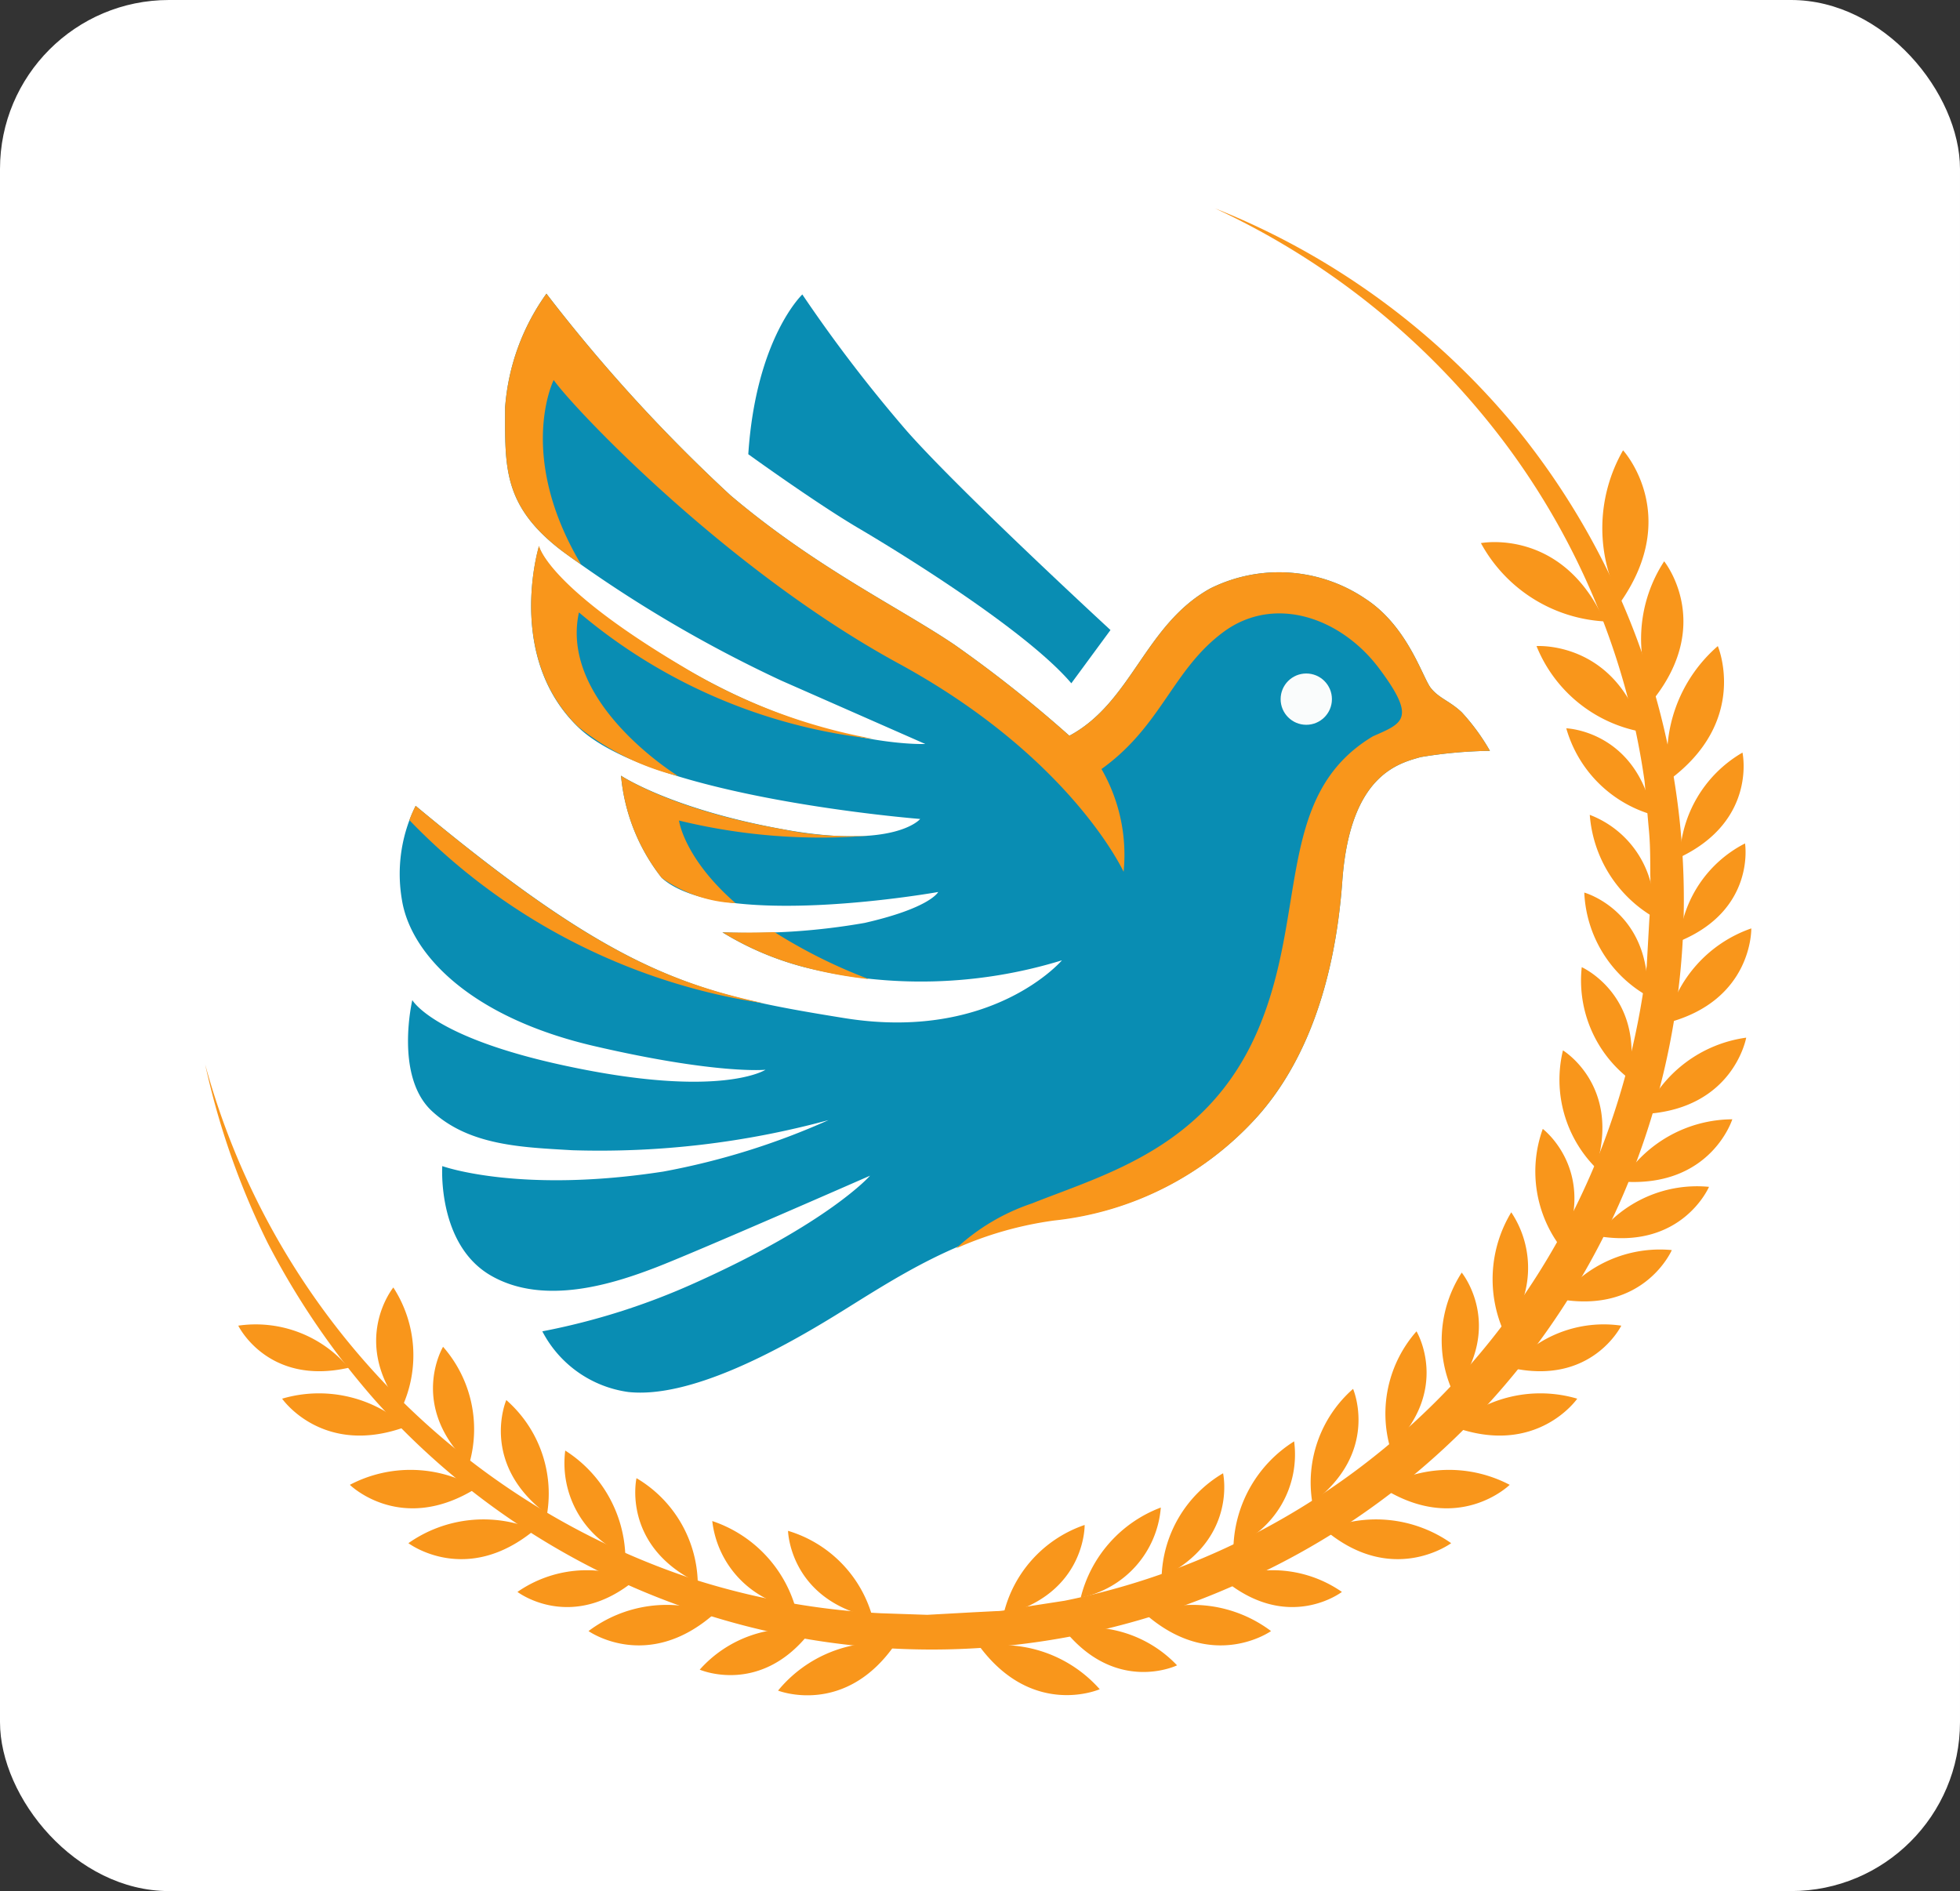 <svg xmlns="http://www.w3.org/2000/svg" viewBox="0 0 100.11 96.59"><rect x="0" y="0" width="100.11" height="96.59" fill="#333333" stroke="none"/><defs><style>.cls-1{fill:#fff;}.cls-2{fill:#f9961b;}.cls-3{fill:#098db3;}.cls-4{fill:#fafcfc;}</style></defs><g id="Layer_2" data-name="Layer 2"><g id="Layer_1-2" data-name="Layer 1"><rect class="cls-1" width="100.11" height="96.59" rx="8.63"></rect><path class="cls-2" d="M62.05,10.64A38.23,38.23,0,0,1,77.56,22a38.19,38.19,0,0,1-5.14,53.16,37.71,37.71,0,0,1-8.3,5.32,38.11,38.11,0,0,1-45-9,40.08,40.08,0,0,1-5.45-8,39.6,39.6,0,0,1-3.19-9.11,38.27,38.27,0,0,0,25.29,26.4A37.85,37.85,0,0,0,45,82.4l2.36.08,2.35-.13,1.18-.06c.39,0,.77-.12,1.16-.17l2.33-.36a37,37,0,0,0,8.87-3A37.49,37.49,0,0,0,81.88,58.44a38.49,38.49,0,0,0,2.23-9.12L84.24,47a20.66,20.66,0,0,0,.05-2.36c0-.78,0-1.57-.08-2.35L84,39.91a37.6,37.6,0,0,0-7.18-17.34A39.11,39.11,0,0,0,62.05,10.64Z"></path><path class="cls-2" d="M82.9,23s3,3.26-.12,7.74A8,8,0,0,1,82.9,23Z"></path><path class="cls-2" d="M75.64,27.74s4.17-.81,6.32,4A7.68,7.68,0,0,1,75.64,27.74Z"></path><path class="cls-2" d="M78.48,33s4-.29,5.43,4.39A7.18,7.18,0,0,1,78.48,33Z"></path><path class="cls-2" d="M80,37.2s3.55.11,4.42,4.42A6.42,6.42,0,0,1,80,37.2Z"></path><path class="cls-2" d="M81.2,41.62a5.1,5.1,0,0,1,3.26,5.22A6.63,6.63,0,0,1,81.2,41.62Z"></path><path class="cls-2" d="M80.92,45.59s3.39.93,3.23,5.28A6.39,6.39,0,0,1,80.92,45.59Z"></path><path class="cls-2" d="M80.79,49.4s3.22,1.43,2.42,5.7A6.36,6.36,0,0,1,80.79,49.4Z"></path><path class="cls-2" d="M79.83,53.65s3,1.81,1.68,6A6.38,6.38,0,0,1,79.83,53.65Z"></path><path class="cls-2" d="M85,28.67s2.52,3.11-.51,7A7.24,7.24,0,0,1,85,28.67Z"></path><path class="cls-2" d="M87.74,33s1.63,3.81-2.5,6.85A7.51,7.51,0,0,1,87.74,33Z"></path><path class="cls-2" d="M89,38.44s.76,3.46-3.2,5.35A6.42,6.42,0,0,1,89,38.44Z"></path><path class="cls-2" d="M89.13,43.08s.56,3.39-3.36,5A6.2,6.2,0,0,1,89.13,43.08Z"></path><path class="cls-2" d="M89.45,47.42s.09,3.69-4.32,4.83A6.67,6.67,0,0,1,89.45,47.42Z"></path><path class="cls-2" d="M89.19,53S88.55,56.64,84,56.9A6.68,6.68,0,0,1,89.19,53Z"></path><path class="cls-2" d="M88.48,57.17s-1.1,3.52-5.65,3.18A6.68,6.68,0,0,1,88.48,57.17Z"></path><path class="cls-2" d="M78.8,57.66s2.83,2.14,1,6.15A6.41,6.41,0,0,1,78.8,57.66Z"></path><path class="cls-2" d="M77.19,61.92a5.11,5.11,0,0,1-.36,6.15A6.6,6.6,0,0,1,77.19,61.92Z"></path><path class="cls-2" d="M74.66,65s2.23,2.72-.42,6.17A6.37,6.37,0,0,1,74.66,65Z"></path><path class="cls-2" d="M72.35,68s1.8,3-1.33,6A6.36,6.36,0,0,1,72.35,68Z"></path><path class="cls-2" d="M69.11,70.94s1.4,3.22-2.08,5.82A6.36,6.36,0,0,1,69.11,70.94Z"></path><path class="cls-2" d="M85.39,63.85s-1.4,3.26-5.72,2.51A6.42,6.42,0,0,1,85.39,63.85Z"></path><path class="cls-2" d="M87.29,60.62s-1.39,3.26-5.71,2.51A6.39,6.39,0,0,1,87.29,60.62Z"></path><path class="cls-2" d="M82.81,67.71s-1.51,3.09-5.65,2.15A6.21,6.21,0,0,1,82.81,67.71Z"></path><path class="cls-2" d="M80.56,71.44s-2.07,3-6.33,1.43A6.66,6.66,0,0,1,80.56,71.44Z"></path><path class="cls-2" d="M77.11,75.84s-2.63,2.59-6.49.16A6.68,6.68,0,0,1,77.11,75.84Z"></path><path class="cls-2" d="M74.12,78.82s-3,2.23-6.45-.68A6.67,6.67,0,0,1,74.12,78.82Z"></path><path class="cls-2" d="M66.1,73.62A5.1,5.1,0,0,1,63,79,6.62,6.62,0,0,1,66.1,73.62Z"></path><path class="cls-2" d="M62.47,75.25s.77,3.43-3.14,5.33A6.37,6.37,0,0,1,62.47,75.25Z"></path><path class="cls-2" d="M68.54,81.31s-2.72,2.09-6-.6A6.21,6.21,0,0,1,68.54,81.31Z"></path><path class="cls-2" d="M64.92,83.31s-3,2.13-6.43-.88A6.66,6.66,0,0,1,64.92,83.31Z"></path><path class="cls-2" d="M59.29,77a5.1,5.1,0,0,1-4.09,4.6A6.62,6.62,0,0,1,59.29,77Z"></path><path class="cls-2" d="M55.4,77.89s.07,3.52-4.15,4.59A6.37,6.37,0,0,1,55.4,77.89Z"></path><path class="cls-2" d="M60.12,85.06s-3.09,1.5-5.76-1.81A6.22,6.22,0,0,1,60.12,85.06Z"></path><path class="cls-2" d="M56.17,86.28s-3.38,1.49-6.12-2.16A6.68,6.68,0,0,1,56.17,86.28Z"></path><path class="cls-2" d="M20.09,65.76s-2.23,2.73.42,6.17A6.37,6.37,0,0,0,20.09,65.76Z"></path><path class="cls-2" d="M22.63,68.79s-1.8,3,1.33,6A6.38,6.38,0,0,0,22.63,68.79Z"></path><path class="cls-2" d="M25.86,71.51s-1.4,3.23,2.08,5.83A6.35,6.35,0,0,0,25.86,71.51Z"></path><path class="cls-2" d="M12.17,67.71s1.5,3.09,5.64,2.15A6.2,6.2,0,0,0,12.17,67.71Z"></path><path class="cls-2" d="M14.41,71.44s2.07,3,6.33,1.43A6.66,6.66,0,0,0,14.41,71.44Z"></path><path class="cls-2" d="M17.87,75.84s2.62,2.59,6.48.16A6.66,6.66,0,0,0,17.87,75.84Z"></path><path class="cls-2" d="M20.86,78.82s2.94,2.23,6.45-.68A6.67,6.67,0,0,0,20.86,78.82Z"></path><path class="cls-2" d="M28.87,74.09a5.1,5.1,0,0,0,3.07,5.34A6.63,6.63,0,0,0,28.87,74.09Z"></path><path class="cls-2" d="M32.51,75.5s-.78,3.44,3.13,5.34A6.36,6.36,0,0,0,32.51,75.5Z"></path><path class="cls-2" d="M26.43,81.31s2.73,2.09,6-.6A6.21,6.21,0,0,0,26.43,81.31Z"></path><path class="cls-2" d="M30.06,83.31s3,2.13,6.42-.88A6.64,6.64,0,0,0,30.06,83.31Z"></path><path class="cls-2" d="M36.38,77.69a5.1,5.1,0,0,0,4.26,4.45A6.61,6.61,0,0,0,36.38,77.69Z"></path><path class="cls-2" d="M40.25,78.19s.07,3.52,4.32,4.43A6.37,6.37,0,0,0,40.25,78.19Z"></path><path class="cls-2" d="M35.74,85.28s3.15,1.38,5.7-2A6.23,6.23,0,0,0,35.74,85.28Z"></path><path class="cls-2" d="M39.74,86.35s3.43,1.36,6-2.39A6.68,6.68,0,0,0,39.74,86.35Z"></path><path class="cls-3" d="M74.66,36.38c-.63-.59-1.16-.71-1.58-1.24S71.91,32,69.75,30.59a7.87,7.87,0,0,0-7.94-.53c-3.34,1.86-4,5.81-7.19,7.52a64.92,64.92,0,0,0-5.87-4.65C45.89,31,41.68,29,37.31,25.3A82.37,82.37,0,0,1,27.91,15,11.39,11.39,0,0,0,25.8,20.8c0,3-.15,5,2.88,7.32A66.45,66.45,0,0,0,39.9,34.76L47.26,38s-5.27.24-12.32-3.89-7.41-6.21-7.41-6.21-1.73,5.63,2,9.24S47,41.83,47,41.83s-1.27,1.57-7,.53-8.28-2.74-8.28-2.74a9.86,9.86,0,0,0,2.08,5.22c3,2.71,14.12.72,14.12.72s-.39.81-3.76,1.58a33.93,33.93,0,0,1-7.26.48,15.37,15.37,0,0,0,4.15,1.77,24.47,24.47,0,0,0,13.19-.34S50.68,53.22,43.12,52,31.79,49.94,21.23,41.16a7.83,7.83,0,0,0-.7,4.81c.45,2.79,3.53,6,9.82,7.46s8.75,1.21,8.75,1.21-2.29,1.5-10.2-.2c-6.8-1.45-7.84-3.36-7.84-3.36s-.92,3.89,1,5.67,4.65,1.85,7.17,2a44.49,44.49,0,0,0,13.09-1.54,37.1,37.1,0,0,1-8.44,2.63c-7.38,1.14-11.29-.28-11.29-.28s-.27,4,2.48,5.59,6.35.38,8.37-.39,11-4.71,11-4.71-2.09,2.4-8.95,5.48A35,35,0,0,1,27.7,68a5.85,5.85,0,0,0,4.4,3.1c3.11.33,7.56-2.07,10.54-3.9s6.52-4.29,11.19-4.89A16.25,16.25,0,0,0,64.25,57c2.34-2.64,3.92-6.61,4.31-12s2.83-6,4-6.33a23.25,23.25,0,0,1,3.54-.32A10.82,10.82,0,0,0,74.66,36.38Z"></path><path class="cls-3" d="M54.72,34.9l2-2.72s-7.6-7-10.38-10.14a73.93,73.93,0,0,1-5.36-7s-2.37,2.23-2.76,8.16c0,0,3.44,2.49,5.65,3.79S52.44,32.22,54.72,34.9Z"></path><path class="cls-2" d="M74.66,36.38c-.63-.59-1.16-.71-1.58-1.24S71.91,32,69.75,30.59a7.87,7.87,0,0,0-7.94-.53c-3.34,1.86-4,5.81-7.19,7.52a64.92,64.92,0,0,0-5.87-4.65C45.89,31,41.68,29,37.31,25.3A82.37,82.37,0,0,1,27.91,15,11.39,11.39,0,0,0,25.8,20.8c0,3-.15,5,2.88,7.32.3.23.64.47,1,.71-3.32-5.58-1.4-9.42-1.4-9.42,1,1.42,8.79,9.67,17.62,14.48S57.39,44.53,57.39,44.53a8.79,8.79,0,0,0-1.13-5.25c3.08-2.21,3.63-5.08,6.23-7s6-.74,7.95,1.86,1.19,2.8-.32,3.47c-5,3-3.3,9-5.87,15s-7.76,7.35-11.55,8.86a10.68,10.68,0,0,0-3.86,2.29,18.43,18.43,0,0,1,5-1.42A16.25,16.25,0,0,0,64.25,57c2.34-2.64,3.92-6.61,4.31-12s2.83-6,4-6.33a23.25,23.25,0,0,1,3.54-.32A10.82,10.82,0,0,0,74.66,36.38Z"></path><path class="cls-2" d="M34.94,34.09c-7-4.14-7.41-6.21-7.41-6.21s-1.73,5.63,2,9.24a13.22,13.22,0,0,0,5.11,2.52s-6.08-3.72-5.07-8.36a28,28,0,0,0,15.05,6.46h0A28.67,28.67,0,0,1,34.94,34.09Z"></path><path class="cls-2" d="M40,42.36c-5.71-1-8.28-2.74-8.28-2.74a9.86,9.86,0,0,0,2.08,5.22,7,7,0,0,0,3.77,1.29c-2.64-2.3-2.89-4.22-2.89-4.22a30.55,30.55,0,0,0,9.73.77h0A17,17,0,0,1,40,42.36Z"></path><path class="cls-2" d="M36.9,47.62a15.37,15.37,0,0,0,4.15,1.77,21.78,21.78,0,0,0,3.33.62,26.62,26.62,0,0,1-4.82-2.4C38.6,47.64,37.68,47.64,36.9,47.62Z"></path><circle class="cls-4" cx="66.72" cy="35.71" r="1.31"></circle><path class="cls-2" d="M39.05,51.25c-5.22-1.11-9.32-3-17.82-10.09a5.76,5.76,0,0,0-.32.73A31.62,31.62,0,0,0,39.05,51.25Z"></path></g></g></svg>